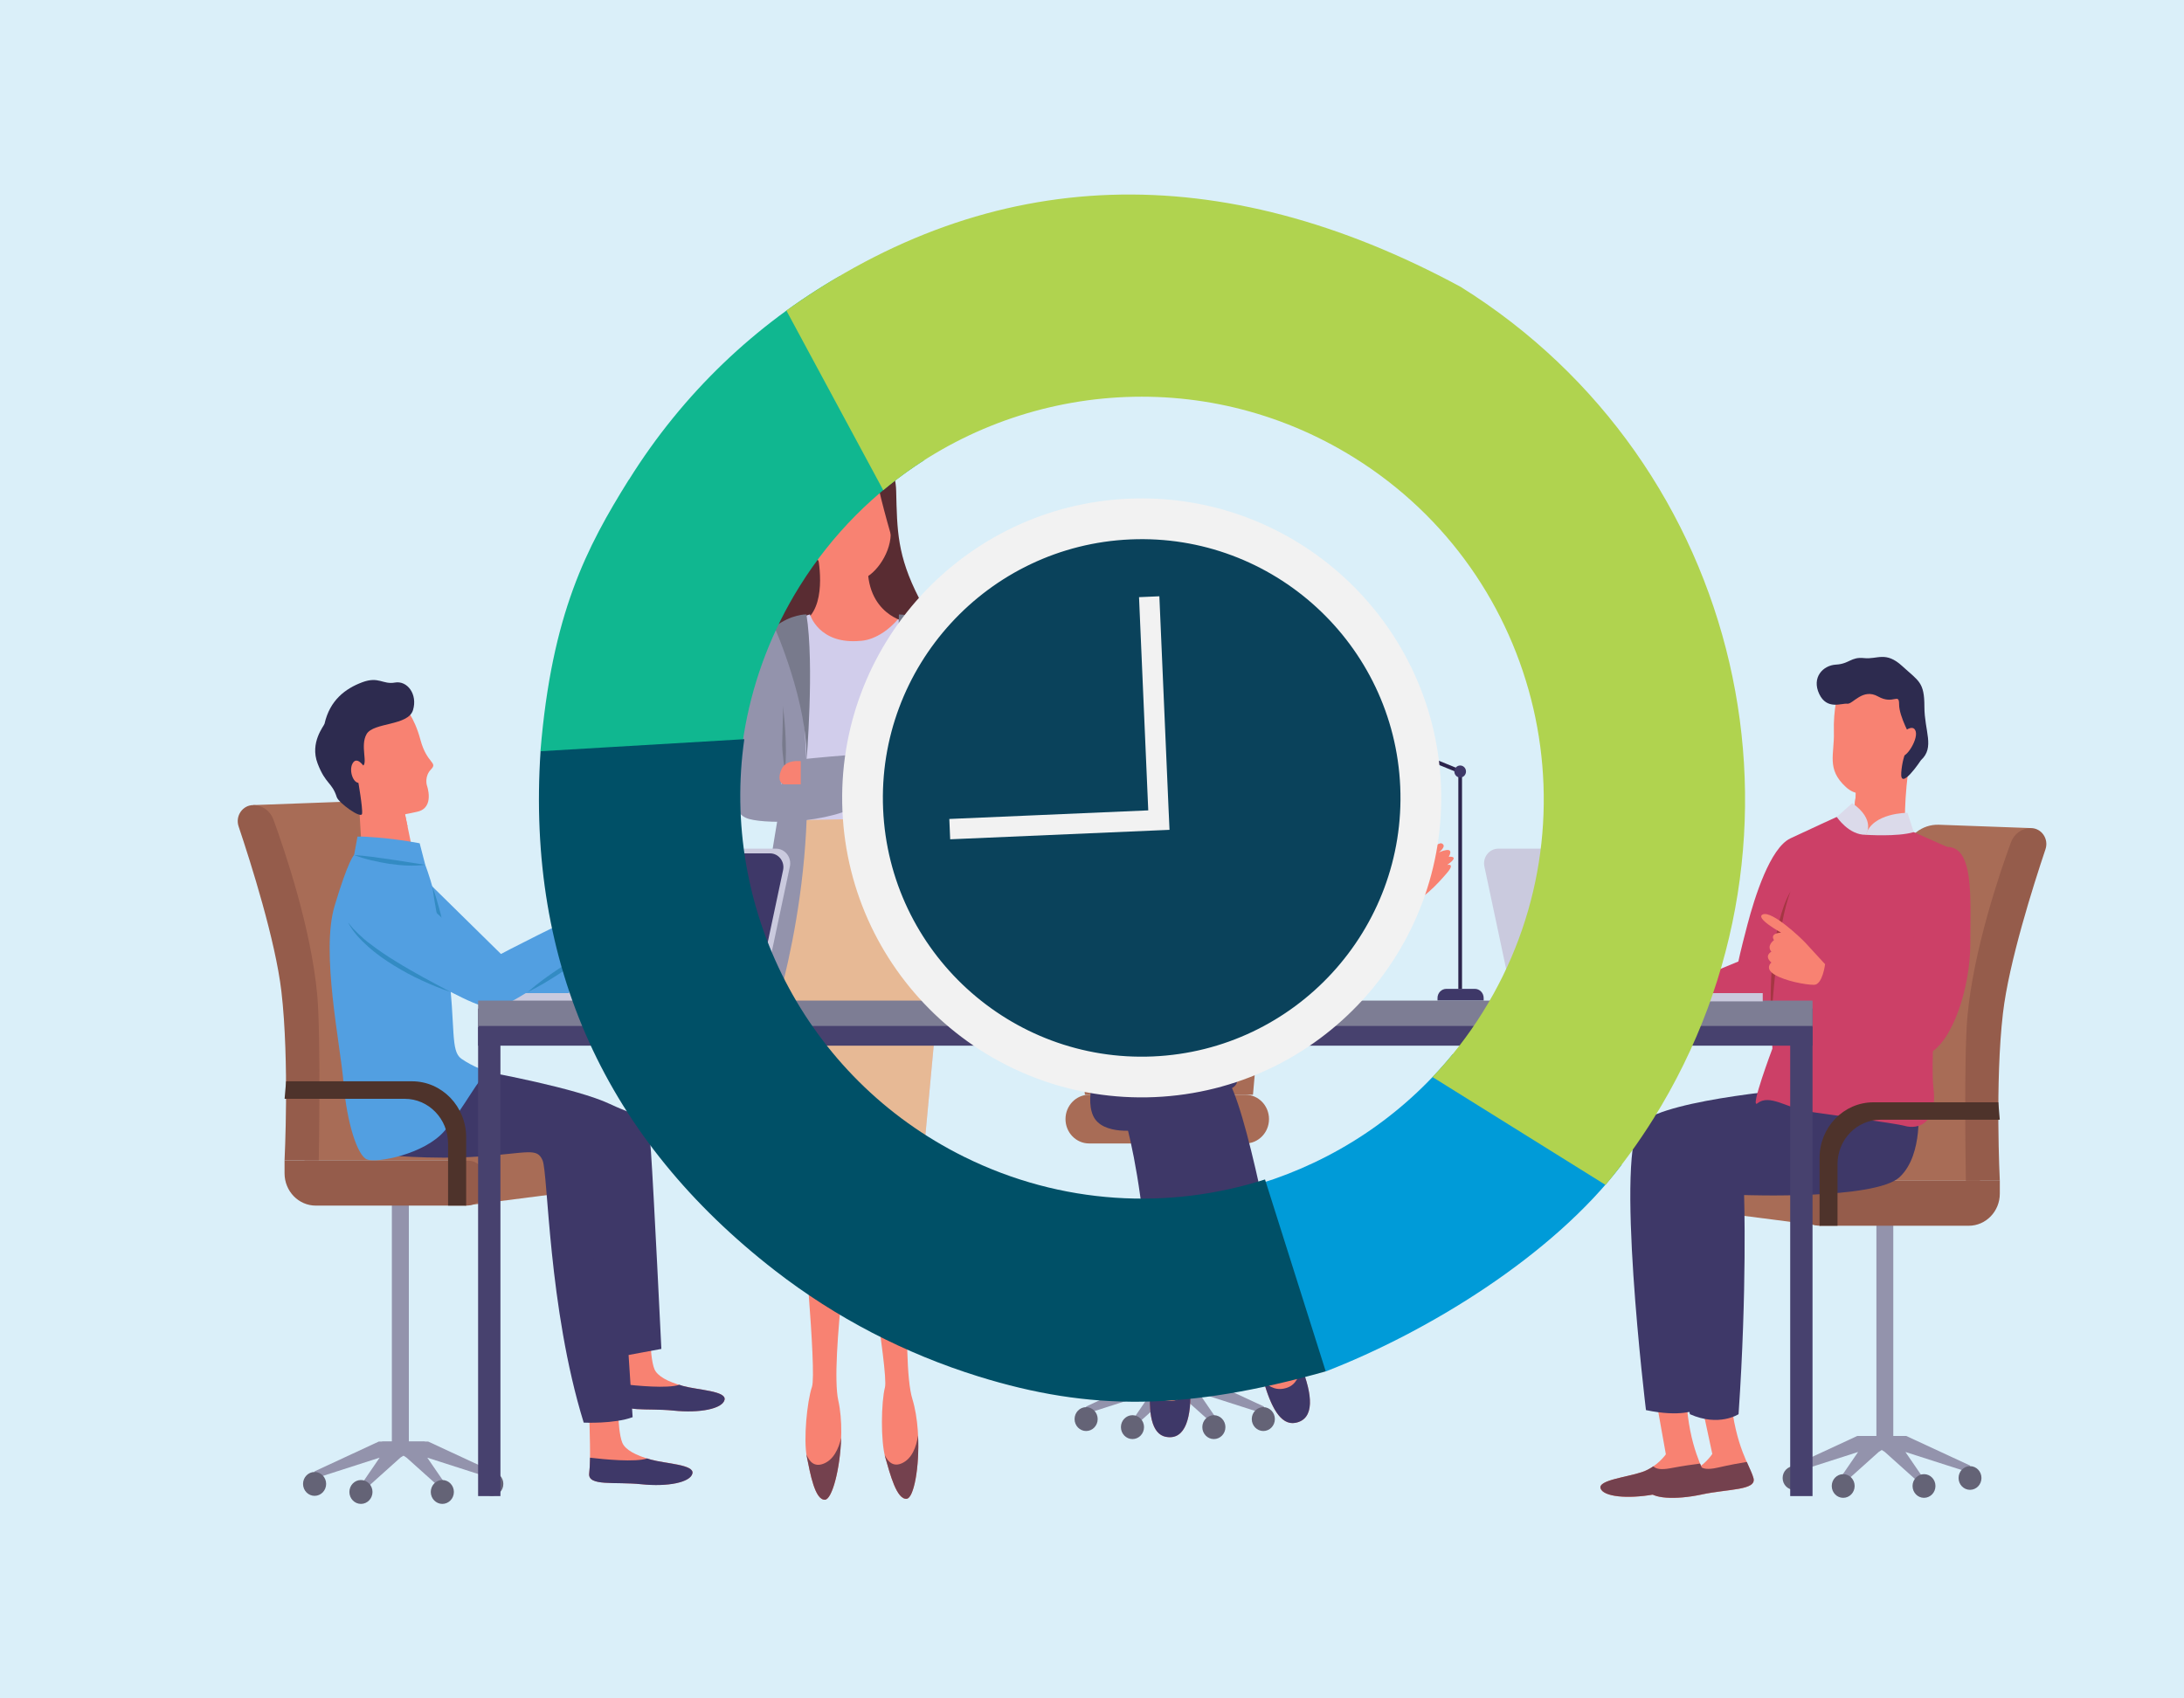 <?xml version="1.0" encoding="UTF-8"?><svg xmlns="http://www.w3.org/2000/svg" xmlns:xlink="http://www.w3.org/1999/xlink" viewBox="0 0 450 350"><defs><style>.cls-1{fill:#2b244c;}.cls-2{clip-path:url(#clippath-7);}.cls-3{clip-path:url(#clippath-4);}.cls-4{fill:#005067;}.cls-5{fill:#d1cdeb;}.cls-6{fill:#0a425b;}.cls-7{fill:#7d7d94;}.cls-8{fill:#cc4067;}.cls-9{fill:#47416e;}.cls-10{fill:#daeff9;}.cls-11{fill:none;}.cls-12{fill:#e7b995;}.cls-13{clip-path:url(#clippath-1);}.cls-14{fill:#f2f2f2;}.cls-15{fill:#f0a161;}.cls-16{isolation:isolate;}.cls-17{clip-path:url(#clippath-5);}.cls-18{fill:#cacade;}.cls-19{clip-path:url(#clippath-3);}.cls-20{fill:#9292ab;}.cls-21{fill:#a86c56;}.cls-22{fill:#3e3868;}.cls-23{fill:#955c4b;}.cls-24{fill:#646376;}.cls-25{fill:#babacf;}.cls-26{fill:#74414e;}.cls-27{mix-blend-mode:multiply;}.cls-28{fill:#dbdaea;}.cls-29{fill:#a53643;}.cls-30{fill:#f88272;}.cls-31{fill:#338bc3;}.cls-32{fill:#b0d34f;}.cls-33{fill:#592c32;}.cls-34{clip-path:url(#clippath-2);}.cls-35{fill:#529fe1;}.cls-36{fill:#009bd8;}.cls-37{fill:#ff9b41;}.cls-38{fill:#10b790;}.cls-39{fill:#9393ac;}.cls-40{fill:#4e332b;}.cls-41{clip-path:url(#clippath);}.cls-42{fill:#2d2b4f;}.cls-43{fill:#787a8c;}</style><clipPath id="clippath"><rect class="cls-11" x="48.98" y="90.69" width="372.66" height="219.23"/></clipPath><clipPath id="clippath-1"><rect class="cls-11" x="48.98" y="90.69" width="372.66" height="219.23"/></clipPath><clipPath id="clippath-2"><rect class="cls-11" x="48.98" y="90.69" width="372.66" height="219.23"/></clipPath><clipPath id="clippath-3"><rect class="cls-11" x="381.85" y="152.63" width="12.24" height="13.16"/></clipPath><clipPath id="clippath-4"><rect class="cls-11" x="168.47" y="107.98" width="10.84" height="12.82"/></clipPath><clipPath id="clippath-5"><rect class="cls-11" x="235.03" y="155.21" width="9.73" height="10.96"/></clipPath><clipPath id="clippath-7"><rect class="cls-11" x="73.78" y="162.35" width="10.19" height="7.95"/></clipPath></defs><g class="cls-16"><g id="data"><rect class="cls-10" x="-36.94" y="-32.85" width="523.88" height="415.71"/><g id="people_working_at_computer"><g class="cls-41"><g class="cls-13"><g class="cls-34"><path class="cls-21" d="M418.45,170.65l-18.94-.69c-3.49-.13-6.58,2.33-7.35,5.85l-14.74,67.52h30.54s2.73-63.34,10.49-72.68"/><polygon class="cls-21" points="356.78 240.97 375.13 243.33 375.13 252.6 356.78 250.23 356.78 240.97"/><path class="cls-23" d="M405.06,243.33h6.99s-1.02-20.33.65-34.55c1.22-10.44,6.22-26.2,8.76-33.77.72-2.14-.82-4.36-3.01-4.36-1.82,0-3.45,1.16-4.1,2.92-2.35,6.4-7.72,22.19-8.97,35.88-.78,8.5-.32,33.88-.32,33.88"/><rect class="cls-39" x="386.62" y="251.25" width="3.48" height="45.75"/><path class="cls-23" d="M374.91,252.6h30.74c3.53,0,6.4-2.96,6.4-6.61v-2.66h-37.14c-2.48,0-4.49,2.08-4.49,4.63s2.01,4.63,4.49,4.63"/><polygon class="cls-39" points="383.28 295.92 392.77 295.92 405.91 302.01 405.91 303.49 392.6 299.22 396.43 304.81 394.59 304.81 388.36 299.22 383.28 295.92"/><polygon class="cls-39" points="392.18 295.92 382.68 295.92 369.54 302.01 369.54 303.49 382.85 299.22 379.02 304.81 380.86 304.81 387.09 299.22 392.18 295.92"/><path class="cls-24" d="M403.55,304.58c0-1.35,1.06-2.44,2.36-2.44s2.36,1.09,2.36,2.44-1.06,2.44-2.36,2.44-2.36-1.09-2.36-2.44"/><path class="cls-24" d="M367.3,304.58c0-1.35,1.06-2.44,2.36-2.44s2.36,1.09,2.36,2.44-1.06,2.44-2.36,2.44-2.36-1.09-2.36-2.44"/><path class="cls-24" d="M377.42,306.23c0-1.35,1.06-2.44,2.36-2.44s2.36,1.09,2.36,2.44-1.06,2.44-2.36,2.44-2.36-1.09-2.36-2.44"/><path class="cls-24" d="M394.07,306.23c0-1.35,1.06-2.44,2.36-2.44s2.36,1.09,2.36,2.44-1.06,2.44-2.36,2.44-2.36-1.09-2.36-2.44"/><path class="cls-30" d="M341.13,287.91l.14.76,1.97,11.03s-1.79,2.61-4.91,3.67c-3.11,1.06-9.13,1.67-8.54,3.37.59,1.69,5.43,2.21,10.97,1.24,5.54-.97,11.35-.42,10.79-2.95-.56-2.53-3.5-6.49-4.11-16.88-.61-10.39-6.31-.23-6.31-.23"/><path class="cls-30" d="M350.3,287.91l.16.76,2.35,10.95s-1.7,2.67-4.78,3.85c-3.07,1.17-9.06,2.01-8.42,3.68.65,1.67,5.5,2.01,11,.84,5.5-1.17,11.33-.84,10.68-3.34-.65-2.51-3.72-6.35-4.69-16.72-.97-10.36-6.31,0-6.31,0"/><path class="cls-26" d="M350.62,307.97c5.5-1.17,11.33-.84,10.68-3.34-.23-.88-.75-1.93-1.38-3.36-1.45.23-3.47.6-6.06,1.19-2,.45-3.04.23-3.54-.27-.65.48-1.41.94-2.28,1.27-3.07,1.17-9.06,2.01-8.42,3.68.65,1.67,5.5,2.01,11,.84"/><path class="cls-26" d="M340.76,307.97c5.54-.97,11.35-.42,10.79-2.95-.2-.89-.69-1.96-1.26-3.41-1.46.18-3.49.47-6.1.96-2.01.38-3.05.12-3.53-.4-.66.46-1.44.89-2.33,1.19-3.11,1.06-9.13,1.67-8.54,3.37.59,1.7,5.43,2.21,10.97,1.24"/><path class="cls-22" d="M349.33,290.59s-3.07,1.5-10.19,0c0,0-6.59-54.22-.93-59.24,5.66-5.01,34.11-7.16,34.11-7.16l-21.2,21.75-1.78,44.65Z"/><path class="cls-30" d="M381.85,160.5s1.78,1-.97,10.87c-2.75,9.86,11.66-.68,11.66-.68,0,0-.38-5.83,1.08-14.88,1.46-9.05-11.76,4.69-11.76,4.69"/><g class="cls-27"><g class="cls-19"><path class="cls-30" d="M381.85,160.5s1.01.58.32,5.13c3.6,1.2,7.47-4.92,9.56-6.44l2.36-6.36c-2.61-1.7-12.24,7.67-12.24,7.67"/></g></g><path class="cls-30" d="M378.73,142.63s-1.01,3.58-.87,8.21c.14,4.63-1.59,7.61,2.46,11.34,4.04,3.73,8.95-1.19,11.41-2.98l3.03-11.19-1.88-7.16h-11.27l-2.89,1.79Z"/><path class="cls-42" d="M393.86,152.19s-2.56-4.48-2.56-7.02-1.15.15-4.33-1.64c-3.18-1.79-5.2,1.64-6.35,1.49-1.16-.15-4.19,1.35-5.78-2.01-1.59-3.36.72-5.9,3.47-6.05,2.74-.15,3.06-1.64,5.79-1.34,2.73.3,4.43-1.49,7.84,1.64,3.41,3.13,4.57,3.28,4.57,8.36s2.2,8.36-.71,11.04c0,0-4.35,6.57-4.06,2.54.29-4.03,2.13-7,2.13-7"/><path class="cls-22" d="M395.19,227.7s1.23,10.2-3.79,14.88c-5.02,4.68-32.04,3.69-32.04,3.69,0,0,.64,19.25-1.14,45.16,0,0-4.04,2.67-10.03,0,0,0-11.65-54.85-1.62-57.85,10.03-3.01,25.73-9.38,25.73-9.38l22.88,3.51Z"/><path class="cls-8" d="M384.44,172.03l-5.99-3.68s-5.37,2.45-9.55,4.42c-4.18,1.97-7.37,12.13-8.86,17.81-1.5,5.68-1.86,7.56-1.86,7.56l-11.61,4.81,2.51,9.8,15.88-3.22.23,6.57s-4.75,12.62-3.08,11.27c2.45-1.98,6.15.96,10.19,1.63,4.05.67,17.8,2.37,20.23,3.04,2.43.67,6.8-.17,5.83-8.02-.97-7.86,2.84-49.48,2.84-49.48l-8.66-3.85-8.09,1.34Z"/><path class="cls-8" d="M394.32,204.46s-13.95-11.92-18.87-7.19c-4.92,4.73-4.84,7.36-1.56,10.7,3.28,3.34,18.57,11.53,23.46,9.19,4.9-2.34,8.62-13.54,8.62-22.74s.82-19.89-4.77-19.89c-8.34,0-6.88,29.92-6.88,29.92"/><path class="cls-29" d="M364.97,209.54c-.16-2.19-.15-4.39-.08-6.59.06-2.2.24-4.39.51-6.58.28-2.18.63-4.36,1.19-6.49.56-2.13,1.23-4.25,2.32-6.15-.77,2.05-1.26,4.17-1.68,6.3-.41,2.13-.73,4.29-.99,6.45-.28,2.16-.49,4.33-.7,6.51l-.57,6.54Z"/><path class="cls-28" d="M378.46,168.35s2.46,3.76,5.99,3.68c0,0,2.17-3.01-2.8-6.52l-3.19,2.84Z"/><path class="cls-28" d="M394.32,171.48l-1.29-3.98s-7.22-.03-8.58,4.53c0,0,6.47.46,9.87-.55"/><path class="cls-30" d="M376.05,198.7s-2.76-3.02-4.09-4.45c-1.01-1.08-6.79-6.53-8.69-5.83-1.89.7,3.74,3.79,3.74,3.79,0,0-2.43,0-1.49,1.54,0,0-1.62,1.12-.54,2.37,0,0-1.62.84,0,2.23,0,0-1.49,1.21.68,2.51,2.16,1.3,6.35,2.09,8.11,2.09s2.28-4.26,2.28-4.26"/><path class="cls-30" d="M391.86,151.12s2.36-2.25,2.87-.36c.51,1.89-2.59,6.48-3.24,4.61-.66-1.87.38-4.25.38-4.25"/><path class="cls-40" d="M412.05,230.75h-24.57c-4.9,0-8.87,4.1-8.87,9.16v12.69h-3.7v-13.98c0-6.33,4.97-11.46,11.09-11.46h25.74l.3,3.58Z"/><path class="cls-33" d="M164.71,104.92l.1,3.53s.82,5.7-2.15,11.93c-2.96,6.23-3.58,8.69-2.04,12.85,1.53,4.16,28.73.99,28.73.99,0,0,4.5-2.22,0-10.98-4.5-8.77-4.5-13.94-4.7-22.07-.2-8.13-6.83-10.03-6.83-10.03l-10.35,5.18-2.76,8.62Z"/><path class="cls-30" d="M168.47,114.44s2.06,9.44-2.16,13.14c-4.23,3.69,11.05,7.79,11.05,7.79l8.78-7.37s-9.1-2.04-7.05-14.68c2.06-12.65-10.62,1.12-10.62,1.12"/><g class="cls-27"><g class="cls-3"><path class="cls-30" d="M179.08,113.33c2.06-12.65-10.62,1.12-10.62,1.12,0,0,.1-1.57.24,1.19,1.95,1.61,4.59,5.11,6.67,5.15,1.24.02,2.25.13,3.55-.89-.26-1.81-.26-3.96.16-6.57"/></g></g><path class="cls-30" d="M165.83,103.7s.51,5.7.51,7.07.82,3.38,2.96,5.49c2.15,2.11,5.77,3.38,8.12,3.06,2.35-.32,6-4.76,6.11-9.2.1-4.44-.02-9.49-.02-9.49,0,0-.82-7.29-4.8-7.5-3.99-.21-13.33,4.87-12.88,10.56"/><path class="cls-33" d="M179.33,92.4s-.31,7.41-7.57,12.52c0,0-2.66,2.68-6.95,3.53,0,0-1.53.21-1.43-5.49.1-5.7,3.48-11.83,10.84-12.25,0,0,4.29-.32,5.11,1.69"/><path class="cls-33" d="M178,94.3s2.25,1.27,2.76,4.75c.51,3.49,3.68,14.2,3.68,14.2,0,0,.4-7.13-.87-16.1,0,0-3.42-8.24-5.57-2.85"/><path class="cls-30" d="M166.55,108.45s-1.02-1.59-2.14-1.37c-1.12.21-.41,6.13,1.28,5.49,1.69-.63.87-4.12.87-4.12"/><path class="cls-5" d="M166.89,126.62s1.83,6.27,10.43,5.44c0,0,3.79.04,7.68-4.42l5.38,1.73-2.52,28.92,3.44,37.42,1.49,15.4-3.67,39.53s-13.55,2.72-25.45.83l-6.17-35.98,4.81-39.05.92-37.28s-1.5-11.48,3.66-12.54"/><path class="cls-30" d="M177.32,249.69s5.8,33.14,5.02,36.21c-.78,3.08-.91,11.01.07,14.44.98,3.43,2.35,8.76,4.42,8.52,2.06-.24,3.55-12.78,1.15-20.59-2.41-7.81-.11-41.18-.11-41.18l-10.54,2.6Z"/><path class="cls-26" d="M189.16,295.83c-.36,2.37-1.25,4.76-3.3,5.7-1.72.79-2.84-.16-3.57-1.68.04.17.08.34.12.49.98,3.43,2.35,8.76,4.42,8.52,1.47-.17,2.64-6.55,2.33-13.04"/><path class="cls-30" d="M165.14,249.29s3.19,33.51,2.16,36.51c-1.02,3-1.77,10.89-1.06,14.4.71,3.5,1.66,8.93,3.73,8.86,2.07-.06,4.54-12.44,2.76-20.43-1.79-7.99,3.11-41.06,3.11-41.06l-10.71,1.71Z"/><path class="cls-26" d="M173.33,296.26c-.54,2.33-1.61,4.64-3.74,5.41-1.78.65-2.82-.4-3.43-1.97.03.17.05.35.08.5.71,3.5,1.66,8.93,3.73,8.86,1.47-.04,3.14-6.31,3.35-12.8"/><path class="cls-12" d="M162.31,176.44l-4.81,39.05,6.17,35.98c11.9,1.89,25.45-.83,25.45-.83l3.67-39.53-1.49-15.4-2.5-27.17-26.3.5-.18,7.4Z"/><path class="cls-39" d="M160.93,129.46s-3.3,1.18-4,2.6c-.69,1.42,4.79,25.09,4,32.07-.8,6.98-6.3,30.53-3.43,51.36,0,0,10.12-26.86,8.67-58.46-1.45-31.6-5.23-27.57-5.23-27.57"/><path class="cls-43" d="M160.78,142.34c.56,2.74.84,5.51,1.02,8.29.15,2.78.23,5.57-.07,8.36-.41-2.77-.65-5.53-.83-8.3-.15-2.77-.26-5.55-.12-8.35"/><path class="cls-39" d="M190.03,128.39l3.55,2.01s-4.93,20.64-3.09,29.43c1.83,8.79,5.73,32.81,2.29,51.28,0,0-5.61-12.9-6.42-37.34-.8-24.44.69-37.81.69-37.81l2.98-7.57Z"/><path class="cls-43" d="M166.16,126.62s-3.05-.12-6.6,2.6c0,0,7.02,15.74,6.6,27.81,0,0,1.68-20,0-30.41"/><path class="cls-43" d="M185.22,126.62s-.8,24.18,0,28.06h.64s3.49-20.49,5.32-26.64c0,0-2.52-1.3-5.96-1.42"/><path class="cls-39" d="M158.3,131.29s-4.29-.22-5.78,5.95c-1.49,6.17.23,10.91-.57,18.01-.8,7.1-1.72,12.38,2.41,13.53,4.12,1.14,18.61,1.03,25.49-4.65l1.12-2.22-20.03-.27.56-20.99-3.19-9.36Z"/><path class="cls-30" d="M180.69,156.2s1.54-3.34,7.41-3.21v4.04l-7.41-.83Z"/><path class="cls-30" d="M166.3,157.05s-4.2-1.09-5.3,1.54c-1.1,2.64.47,3.05.47,3.05h6.34l-1.5-4.59Z"/><path class="cls-39" d="M164.99,161.91v-5.41s18.12-1.97,24.21-1.25c0,0,.83-23.18,4.38-24.84,0,0,5.61.95,4.93,11.42-.69,10.47,2.01,20.59-1.8,23.17-3.81,2.57-16.84-3.61-31.72-3.08"/><path class="cls-43" d="M188,155.24c-.38-2.25-.37-4.52-.21-6.77.18-2.25.53-4.5,1.25-6.65-.01,2.28-.2,4.49-.35,6.72-.18,2.23-.36,4.45-.69,6.7"/><rect class="cls-39" x="239.71" y="233.73" width="3.5" height="51.07"/><path class="cls-21" d="M258.17,225.6h-34.63l-5.65-56.43c-.27-3.05,2.05-5.68,5.02-5.68h35.18c2.94,0,5.26,2.59,5.02,5.62l-4.94,56.48Z"/><path class="cls-21" d="M256.61,235.64h-32.21c-2.68,0-4.86-2.25-4.86-5.02s2.17-5.02,4.86-5.02h32.21c2.68,0,4.86,2.25,4.86,5.02s-2.18,5.02-4.86,5.02"/><polygon class="cls-39" points="246.59 283.71 237.02 283.71 223.79 289.85 223.79 291.34 237.19 287.04 233.34 292.67 235.19 292.67 241.46 287.04 246.59 283.71"/><polygon class="cls-39" points="237.62 283.71 247.19 283.71 260.42 289.85 260.42 291.34 247.01 287.04 250.87 292.67 249.02 292.67 242.74 287.04 237.62 283.71"/><path class="cls-24" d="M226.17,292.44c0-1.36-1.07-2.46-2.38-2.46s-2.38,1.1-2.38,2.46,1.07,2.46,2.38,2.46,2.38-1.1,2.38-2.46"/><path class="cls-24" d="M262.68,292.44c0-1.36-1.07-2.46-2.38-2.46s-2.38,1.1-2.38,2.46,1.07,2.46,2.38,2.46,2.38-1.1,2.38-2.46"/><path class="cls-24" d="M252.49,294.1c0-1.36-1.07-2.46-2.38-2.46s-2.38,1.1-2.38,2.46,1.07,2.46,2.38,2.46,2.38-1.1,2.38-2.46"/><path class="cls-24" d="M235.72,294.1c0-1.36-1.07-2.46-2.38-2.46s-2.38,1.1-2.38,2.46,1.07,2.46,2.38,2.46,2.38-1.1,2.38-2.46"/><polygon class="cls-15" points="250.53 166.78 251.74 171.51 245.52 170.64 233.39 170.64 230.96 156.87 239.26 153.77 249.92 151.79 250.53 166.78"/><path class="cls-30" d="M244.64,158.99s-.86,10.18,2.92,11.3c3.78,1.12-5.78,17.63-5.78,17.63l-10.72-11.72v-6.39s4.15-.03,3.97-9.96c-.19-9.93,9.61-.87,9.61-.87"/><g class="cls-27"><g class="cls-17"><path class="cls-30" d="M244.64,158.99s-9.8-9.06-9.61.87c.03,1.62.27,1.25.1,2.39,1.39,1.48,2.77,3.4,4.13,3.66,2.22.42,3.49.48,5.5-1.04-.37-2.91-.12-5.88-.12-5.88"/></g></g><path class="cls-30" d="M247.7,145.28s1.7,3.9.65,7.61c-1.05,3.71.34,6.34-1.89,8.19-3.02,2.51-4.4,3.71-7.19,3.17-2.78-.53-7.08-4.43-6.96-8.35.12-3.92,3.7-11.87,3.7-11.87l7.53-4.55,4.15,5.79Z"/><path class="cls-28" d="M241.78,185.08s-5.95-8.69-9.35-14.82c0,0-6.7.09-10.3,2.22-3.61,2.13,2.92,33.73,2.92,33.73h28.18s2.54-7.89,3.59-18.41c1.05-10.52.26-15.63.26-15.63,0,0-1.25-.68-8.63-2.1l-6.66,15.03Z"/><path class="cls-15" d="M244,138.11s-6.75-2.66-12.02,4.23c-5.27,6.89-1.18,12.22-3.91,16.14-2.73,3.92-5.31,9.92-.76,12.17,4.55,2.24,3.18-.37,6.07,0,2.88.36,3.32-6.6,1.66-9.97,0,0-1.82-2.82-.15-5.17,1.67-2.35-.75-4.45,1.37-6.61,2.12-2.16,4.7-1.38,7.73-5.92,0,0,4.09,3.92,3.64,7.68-.45,3.76,2.58,2.11,1.21,6.69-1.36,4.59-.61,14.21,2.88,14.18,3.49-.03,1.36-7.86.76-10.84-.61-2.98.76-6.98-1.82-14.69-2.58-7.71-6.67-7.87-6.67-7.87"/><path class="cls-30" d="M237.87,264.52c0,.25,1.04,5.18,0,13-1.04,7.82-2.31,17.77,2.43,18.59,4.74.82,5.61-6.09,4.66-14.31-.96-8.23.34-17.85.34-17.85l-7.43.58Z"/><path class="cls-30" d="M280.98,186.14l.54-2.21s2.21-2.13,3.33-4.44c1.12-2.31,4.47-4.62,5.24-3.82.77.8-3.52,3.82-2.49,4.35,1.03.53,8.25-6.75,9.45-6.21,1.2.53-.6,1.86-.6,1.86,0,0,3.44-1.6,2.06.89,0,0,2.49-.27-.34,1.69,0,0,1.81-.47-.09,1.72-1.89,2.19-5.15,5.83-8.59,6.63-3.44.8-6.27,2.13-6.27,2.13l-2.23-2.57Z"/><path class="cls-22" d="M240.3,296.11c4,.7,5.25-4.13,4.96-10.61-.96,1.92-2.3,3.26-4.16,3.21-2.16-.05-3.4-1.34-4.11-3.02-.33,5.3.17,9.88,3.31,10.43"/><path class="cls-30" d="M254.16,264.4c.08.23,2.69,4.5,4.31,12.21,1.62,7.71,3.73,17.51,8.45,16.6,4.72-.9,3.25-7.71-.38-15.1-3.63-7.39-5.6-16.89-5.6-16.89l-6.79,3.17Z"/><path class="cls-22" d="M266.93,293.21c3.99-.77,3.56-5.74,1.14-11.73-.27,2.14-1.08,3.87-2.85,4.49-2.04.71-3.64-.05-4.87-1.38,1.45,5.1,3.44,9.22,6.57,8.62"/><path class="cls-28" d="M254.61,184.9s2.75,21.12,10.31,21.3c7.56.18,19.93-18.28,19.93-18.28,0,0-3.44-3.19-3.44-4.44,0,0-10.65,9.37-14.43,12.23,0,0-3.07-23.71-10.29-23.71s-2.09,12.9-2.09,12.9"/><path class="cls-22" d="M228.66,221.38s6.79,13.23,8.08,46.24l9.8.62,2.32-30.53-8.38-17.93-11.81,1.6Z"/><path class="cls-22" d="M234.84,232.83s-7.73,1.33-9.62-2.93c-1.89-4.26,1.37-11.72,1.37-11.72l7.22,2.5,1.03,12.15Z"/><polygon class="cls-35" points="103.11 196.68 130.35 195.51 123.67 204.31 113.71 205.51 103.71 204.43 103.11 196.68"/><path class="cls-18" d="M116.9,206.36h39.95l5.9-27.79c.4-1.89-.99-3.68-2.87-3.68h-32.41c-2.28,0-4.24,1.64-4.73,3.93l-5.85,27.54Z"/><path class="cls-22" d="M118.31,205.39h37.5l5.54-26.08c.38-1.77-.93-3.45-2.69-3.45h-30.41c-2.14,0-3.98,1.54-4.44,3.69l-5.49,25.85Z"/><rect class="cls-18" x="105.4" y="204.66" width="50.61" height="1.7"/><rect class="cls-39" x="80.74" y="247.09" width="3.5" height="51.07"/><polygon class="cls-39" points="87.62 297.07 78.05 297.07 64.82 303.21 64.82 304.7 78.22 300.39 74.37 306.02 76.22 306.02 82.49 300.39 87.62 297.07"/><polygon class="cls-39" points="78.65 297.07 88.22 297.07 101.45 303.21 101.45 304.7 88.04 300.39 91.9 306.02 90.05 306.02 83.77 300.39 78.65 297.07"/><path class="cls-24" d="M67.2,305.8c0-1.36-1.07-2.46-2.38-2.46s-2.38,1.1-2.38,2.46,1.07,2.46,2.38,2.46,2.38-1.1,2.38-2.46"/><path class="cls-24" d="M103.71,305.8c0-1.36-1.07-2.46-2.38-2.46s-2.38,1.1-2.38,2.46,1.07,2.46,2.38,2.46,2.38-1.1,2.38-2.46"/><path class="cls-24" d="M93.52,307.46c0-1.36-1.07-2.46-2.38-2.46s-2.38,1.1-2.38,2.46,1.07,2.46,2.38,2.46,2.38-1.1,2.38-2.46"/><path class="cls-24" d="M76.75,307.46c0-1.36-1.07-2.46-2.38-2.46s-2.38,1.1-2.38,2.46,1.07,2.46,2.38,2.46,2.38-1.1,2.38-2.46"/><path class="cls-21" d="M52.19,165.91l19.08-.7c3.52-.13,6.63,2.35,7.4,5.9l14.84,68.01h-30.76s-2.75-63.8-10.57-73.21"/><polygon class="cls-21" points="114.31 236.73 95.82 239.11 95.82 248.45 114.31 246.07 114.31 236.73"/><path class="cls-23" d="M65.68,239.11h-7.05s1.03-20.48-.65-34.8c-1.23-10.51-6.26-26.39-8.82-34.01-.72-2.15.83-4.39,3.03-4.39,1.83,0,3.48,1.17,4.13,2.94,2.36,6.45,7.77,22.35,9.04,36.14.78,8.56.32,34.12.32,34.12"/><path class="cls-23" d="M96.04,248.45h-30.97c-3.56,0-6.44-2.98-6.44-6.66v-2.68h37.41c2.5,0,4.52,2.09,4.52,4.67s-2.02,4.67-4.52,4.67"/><path class="cls-30" d="M133.95,269.5l-.06.82s-.19,9.08.95,11.82c.6,1.45,2.75,2.61,5.86,3.47,3.12.86,9.01,1.01,8.59,2.86-.42,1.84-5.07,2.78-10.53,2.22-5.46-.57-11.05.49-10.74-2.23.31-2.72.18-7.15-.17-18.19-.35-11.04,6.1-.77,6.1-.77"/><polygon class="cls-30" points="83.22 166.67 85.33 176.86 74.59 176.18 73.78 162.35 83.22 166.67"/><g class="cls-27"><g class="cls-2"><path class="cls-30" d="M83.97,170.29l-.75-3.61-9.45-4.32.27,4.49c.16.09.39-1.03.55-.93,4.28,2.64,7.16,4.61,9.38,4.38"/></g></g><polygon class="cls-21" points="68.94 231.57 111.24 235.64 107.53 239.11 97.07 239.24 79.6 237.56 68.94 231.57"/><path class="cls-30" d="M83.22,145.54s2.09,1.99,3.41,6.92c1.32,4.93,3.62,4.59,2.2,6.07-1.43,1.47-.88,3.29-.88,3.29,0,0,1.71,4.66-1.98,5.46-3.69.8-5.82,1.52-12.63-1.43-6.81-2.95-1.32-18.54-1.32-18.54l11.2-1.77Z"/><path class="cls-42" d="M73.78,160.92s-.56-2.7.82-3.03c1.38-.32-.49-4.17.94-6.62,1.43-2.44,8.57-1.65,9.56-4.94.99-3.29-1.21-6.13-3.73-5.67-2.53.45-3.31-1.34-6.76-.05-3.45,1.3-6.64,3.67-7.74,8.53-.11.48-3.08,3.87-1.43,8.19,1.65,4.32,2.95,3.82,3.95,6.95.36,1.14,5.04,4.57,5.21,3.41.17-1.16-.82-6.77-.82-6.77"/><path class="cls-35" d="M74.37,172.39s5.57.15,12.1,1.39l1.15,4.44s-10.2-1.06-14.66-2.01l.7-3.81h.71Z"/><path class="cls-30" d="M74.95,157.9s-1.43-2.16-2.31-.57c-.88,1.59.33,4.68,1.76,3.87,1.43-.81.55-3.31.55-3.31"/><path class="cls-30" d="M127.33,284.67l-.06.82s-.19,9.08.95,11.82c.6,1.45,2.75,2.61,5.86,3.47,3.12.86,9.01,1.01,8.59,2.86-.42,1.84-5.07,2.78-10.53,2.22-5.46-.57-11.05.49-10.74-2.23.31-2.72.18-7.15-.17-18.19-.35-11.04,6.1-.77,6.1-.77"/><path class="cls-22" d="M134.08,300.79c-.25-.07-.49-.15-.73-.24-2.4.83-8.91.19-11.78-.15-.02,1.35-.07,2.38-.17,3.24-.31,2.72,5.27,1.66,10.74,2.23,5.46.57,10.11-.38,10.53-2.22.42-1.84-5.47-2-8.59-2.86"/><path class="cls-22" d="M78.65,237.95s10,1.09,20.08.38c10.08-.71,11.91-1.87,13.06.78,1.15,2.65,1.15,30.32,8.48,54.06,0,0,6.19.3,10.08-1.12l-1.95-29.94-5.5-25.8s.82-6.04-4.46-7.34c-5.28-1.3-24.18-8.52-24.18-8.52l-15.61,17.49Z"/><path class="cls-22" d="M100.56,220.93s18.22,3.31,25.09,6.57c6.87,3.25,7.9,1.72,8.48,9.88.57,8.17,2.14,40.6,2.14,40.6l-8.91,1.65s-7.43-18.82-6.52-44.14c0,0-1.81-2.72-25.95-9.89l5.67-4.67Z"/><path class="cls-30" d="M118.53,190.95s1.51-1.32,2.65-2.88c1.14-1.56,4.64-5.18,6.72-5.08,2.08.1-2.75,3.23-1.89,3.42.85.2,4.45-.39,6.25-1.47,1.8-1.08,2.57-2.25,3.03-1.96.47.29-.21,1.96-.21,1.96,0,0,1.31-1.3,1.18-.28-.13,1.02-1.64,2.28-1.64,2.28,0,0,1.46-.9,1.36,0-.1.9-1.93,2.98-6.94,4.84-5.02,1.86-7.48,1.96-9.27,3.03-1.8,1.08-1.23-3.86-1.23-3.86"/><polygon class="cls-35" points="87.62 181.25 104.11 197.47 101.02 202.65 85.67 189.34 87.62 181.25"/><path class="cls-35" d="M74.78,173.78l-1.83,2.42s-1.16.95-4.02,10.53c-2.86,9.59,1.22,28.52,1.87,36.57.66,8.05,2.83,14.79,4.78,15.62,1.95.83,11.91-1.03,16.04-5.9,4.12-4.87,7.1-11.14,8.94-12.09,0,0-3.21-1.13-5.5-2.75-2.29-1.62-1.15-6.24-2.75-19.26-1.6-13.02-4.7-20.71-4.7-20.71l-12.83-4.44Z"/><path class="cls-31" d="M89.08,182.69c.57,1.5,1.01,3.05,1.43,4.59.43,1.55.77,3.11,1.09,4.69.3,1.58.58,3.16.75,4.76.18,1.6.31,3.21.26,4.83l-1.89-9.4c-.29-1.57-.62-3.13-.88-4.71-.28-1.58-.55-3.15-.76-4.75"/><path class="cls-35" d="M76.27,178.8s-3.03-.27-5.47,5.09c-2.44,5.36,4.8,11.33,13.44,15.92,8.64,4.6,14.94,8.34,18.03,7.92,3.09-.42,19.59-12.03,19.59-12.03l-3.42-6.76s-14.45,7.07-16.74,8.52c-2.29,1.45-16.27-16.18-25.43-18.67"/><path class="cls-22" d="M140.7,285.61c-.25-.07-.49-.15-.73-.24-2.4.83-8.91.19-11.78-.15-.02,1.35-.07,2.38-.17,3.24-.31,2.72,5.27,1.66,10.74,2.23,5.46.57,10.11-.38,10.53-2.22.42-1.84-5.47-2-8.59-2.86"/><path class="cls-31" d="M92.89,204.43c-2.05-.65-4.03-1.49-5.99-2.39-1.96-.89-3.86-1.93-5.71-3.06-1.84-1.14-3.64-2.38-5.27-3.84-1.62-1.45-3.19-3.06-4.19-5.03.35.42.7.84,1.04,1.26.37.39.77.76,1.14,1.14.78.73,1.58,1.45,2.45,2.07,1.69,1.3,3.47,2.49,5.3,3.6,1.81,1.13,3.68,2.18,5.55,3.22,1.88,1.03,3.77,2.03,5.68,3.04"/><path class="cls-31" d="M72.95,176.2c2.49.17,4.92.53,7.36.88l7.31,1.13c-2.48.35-4.99.14-7.44-.2-2.45-.39-4.88-.92-7.23-1.81"/><path class="cls-31" d="M108.74,204.43c2-1.76,4.14-3.29,6.32-4.75,2.19-1.44,4.42-2.82,6.81-3.97-1.99,1.76-4.13,3.29-6.32,4.75-2.2,1.44-4.43,2.83-6.81,3.97"/><path class="cls-40" d="M58.63,226.44h24.75c4.94,0,8.94,4.13,8.94,9.23v12.78h3.73v-14.08c0-6.37-5-11.54-11.17-11.54h-25.93l-.31,3.61Z"/><path class="cls-22" d="M303.86,203.78h-5.84c-1.01,0-1.83.85-1.83,1.89v.53h9.51v-.53c0-1.05-.82-1.89-1.83-1.89"/><polygon class="cls-1" points="301.24 203.78 300.48 203.78 300.48 159.26 281.99 151.72 282.27 150.98 301.24 158.72 301.24 203.78"/><path class="cls-22" d="M302.06,158.99c0-.69-.54-1.24-1.2-1.24s-1.2.56-1.2,1.24.54,1.24,1.2,1.24,1.2-.56,1.2-1.24"/><path class="cls-37" d="M279.23,168.82l-11.08-6.52,3.16-5.72c1.74-3.16,5.64-4.26,8.7-2.46,3.06,1.8,4.13,5.82,2.38,8.99l-3.16,5.72Z"/><path class="cls-37" d="M281.91,151.15l-.4-.23c-.84-.5-1.92-.19-2.4.68l-3.78,6.85,3.46,2.04,3.78-6.85c.48-.87.19-1.98-.66-2.48"/><path class="cls-22" d="M226.6,218.18s.09-5.3,0-8.64c-.09-3.34,25.89.8,25.89.8,0,0,1.46,6.22,2.41,11.71,1.29,7.39-27.45-2.27-27.45-2.27l-.86-1.6Z"/><path class="cls-28" d="M226.17,196.06l-1.33,8.93s.88,10.22.67,13.65c-.21,3.43,1.65-.62,8.82-1.88,7.16-1.26,9.91-.27,13.2-.02,1.58.12,3.95-.2,6.17,1.44,2.22,1.64-.32-8.55.07-16.55.4-8-27.6-5.56-27.6-5.56"/><path class="cls-30" d="M235.62,203.09s3.74.57,6.17-.44c2.43-1.01,6.46-1.6,8.35-.53,1.89,1.06,5.07,3.29,3.65,4.08-1.42.8-7.69-.53-9.41-.53s-5.84,1.95-8.76,1.24c-2.92-.71,0-3.82,0-3.82"/><path class="cls-28" d="M228.29,173.98l-2-3.02s-4.44.05-7.19,4.84c-2.75,4.79-8.14,21.36-9,24.01-.86,2.65-3.27,6.38,3.78,7.45,7.05,1.06,22.68,0,22.68,0,0,0-.52-3.6.86-4.62,0,0-16.33-2.47-18.39-2.83l7.53-16.6,1.73-9.23Z"/><path class="cls-25" d="M237.42,202.65c-2.28-.05-4.54-.32-6.78-.65-2.24-.35-4.47-.76-6.67-1.4,2.29.04,4.54.32,6.78.65,2.24.35,4.47.76,6.67,1.4"/><rect class="cls-9" x="98.51" y="207.85" width="274.95" height="7.64"/><rect class="cls-7" x="98.51" y="206.2" width="274.95" height="5.23"/><rect class="cls-9" x="98.51" y="211.67" width="4.6" height="96.64"/><rect class="cls-9" x="368.86" y="211.67" width="4.6" height="96.64"/><path class="cls-18" d="M351.7,206.36h-39.95l-5.9-27.79c-.4-1.89.99-3.68,2.87-3.68h32.41c2.28,0,4.24,1.64,4.73,3.93l5.85,27.54Z"/><path class="cls-20" d="M331,189.67c-.88-.91-2.31-.91-3.19,0-.88.91-.88,2.39,0,3.3.88.91,2.31.91,3.19,0,.88-.91.88-2.39,0-3.3"/><rect class="cls-18" x="334.03" y="204.66" width="29.17" height="1.7"/><path class="cls-5" d="M166.4,112.09c0-.72-.57-1.31-1.26-1.31s-1.26.58-1.26,1.31.56,1.3,1.26,1.3,1.26-.58,1.26-1.3"/><path class="cls-22" d="M236.78,222.53s6.91,28.23,17.82,47.31l9.28-3.37s-6.07-34.6-10.49-43.22c-9.13-17.83-16.62-.72-16.62-.72"/></g></g></g></g><path class="cls-38" d="M129.57,98.89c11.2-17.97,26.25-32.09,43.4-41.97.12,14.6,5.19,28.82,17.42,37.93-10.06,6.44-18.89,15.15-25.63,25.97-11.33,18.17-14.76,39.02-11.24,58.55-2.33-.95-4.77-1.59-7.34-1.94l-4.88-.02c-2.05-2.66-4.04-5.38-5.92-8.18-1.25-1.87-2.61-5.4-4.3-6.99-.06-.06-.11-.11-.17-.17-.5-.94-1.01-1.87-1.51-2.81-4.05-7.63-11.09-1.54-18.04-4.46,2.33-28.31,9.5-41.99,18.19-55.92h.02Z"/><path class="cls-36" d="M255.51,272.22c-.34.02-.68.05-1.02.08,0,0-.03-.01-.04-.02.39-2.57.86-5.12,1.45-7.67.25-1.09.53-2.17.79-3.26.03-.11.05-.2.07-.3.82-3.06,1.63-6.13,2.44-9.19.72-2.72.85-5.39.54-7.98,15.15-4.7,29.03-13.72,39.58-26.64,7.4,7.33,15.74,13.12,24.94,18.49,3.25,1.9,6.57,3.33,9.9,4.27-14.3,18.85-40.11,34.54-61,42.62-6.48-5.83-8.73-10.78-17.66-10.4h.01Z"/><path class="cls-32" d="M295.15,221.96c3.83-4.02,7.32-8.49,10.37-13.39,24.23-38.87,12.36-90.03-26.51-114.26-31.19-19.44-70.27-15.63-97.02,6.71l-19.96-37.02c42.43-30.29,89.37-31.67,138.92-4.89,58.31,36.35,76.11,113.08,39.76,171.39-3.02,4.85-6.34,9.4-9.89,13.69l-35.67-22.24h0Z"/><path class="cls-4" d="M111.38,154.81l41.98-2.48c-4.94,34.5,12.36,69.75,45.29,86.06,20.07,9.94,42.22,10.99,62,4.67l12.51,39.55c-28.82,8.1-48.48,8.21-71.54,1.05-15.16-4.71-29.35-12.07-41.89-21.79-34.84-27.02-51.29-62.96-48.35-107.07h0Z"/><circle class="cls-6" cx="235.88" cy="163.87" r="57.88"/><path class="cls-14" d="M173.58,167.1c-1.47-34,24.99-62.86,58.99-64.33s62.86,24.99,64.33,58.99c1.47,34-24.99,62.86-58.99,64.33-34,1.47-62.86-24.99-64.33-58.99h0ZM181.96,166.74c1.27,29.38,26.2,52.24,55.58,50.97s52.24-26.2,50.97-55.58c-1.27-29.38-26.2-52.24-55.58-50.97s-52.24,26.2-50.97,55.58Z"/><polygon class="cls-14" points="236.59 167 234.69 123.06 238.88 122.88 240.78 166.81 240.84 168.07 240.97 171.01 195.78 172.96 195.6 168.77 236.59 167"/></g></g></svg>